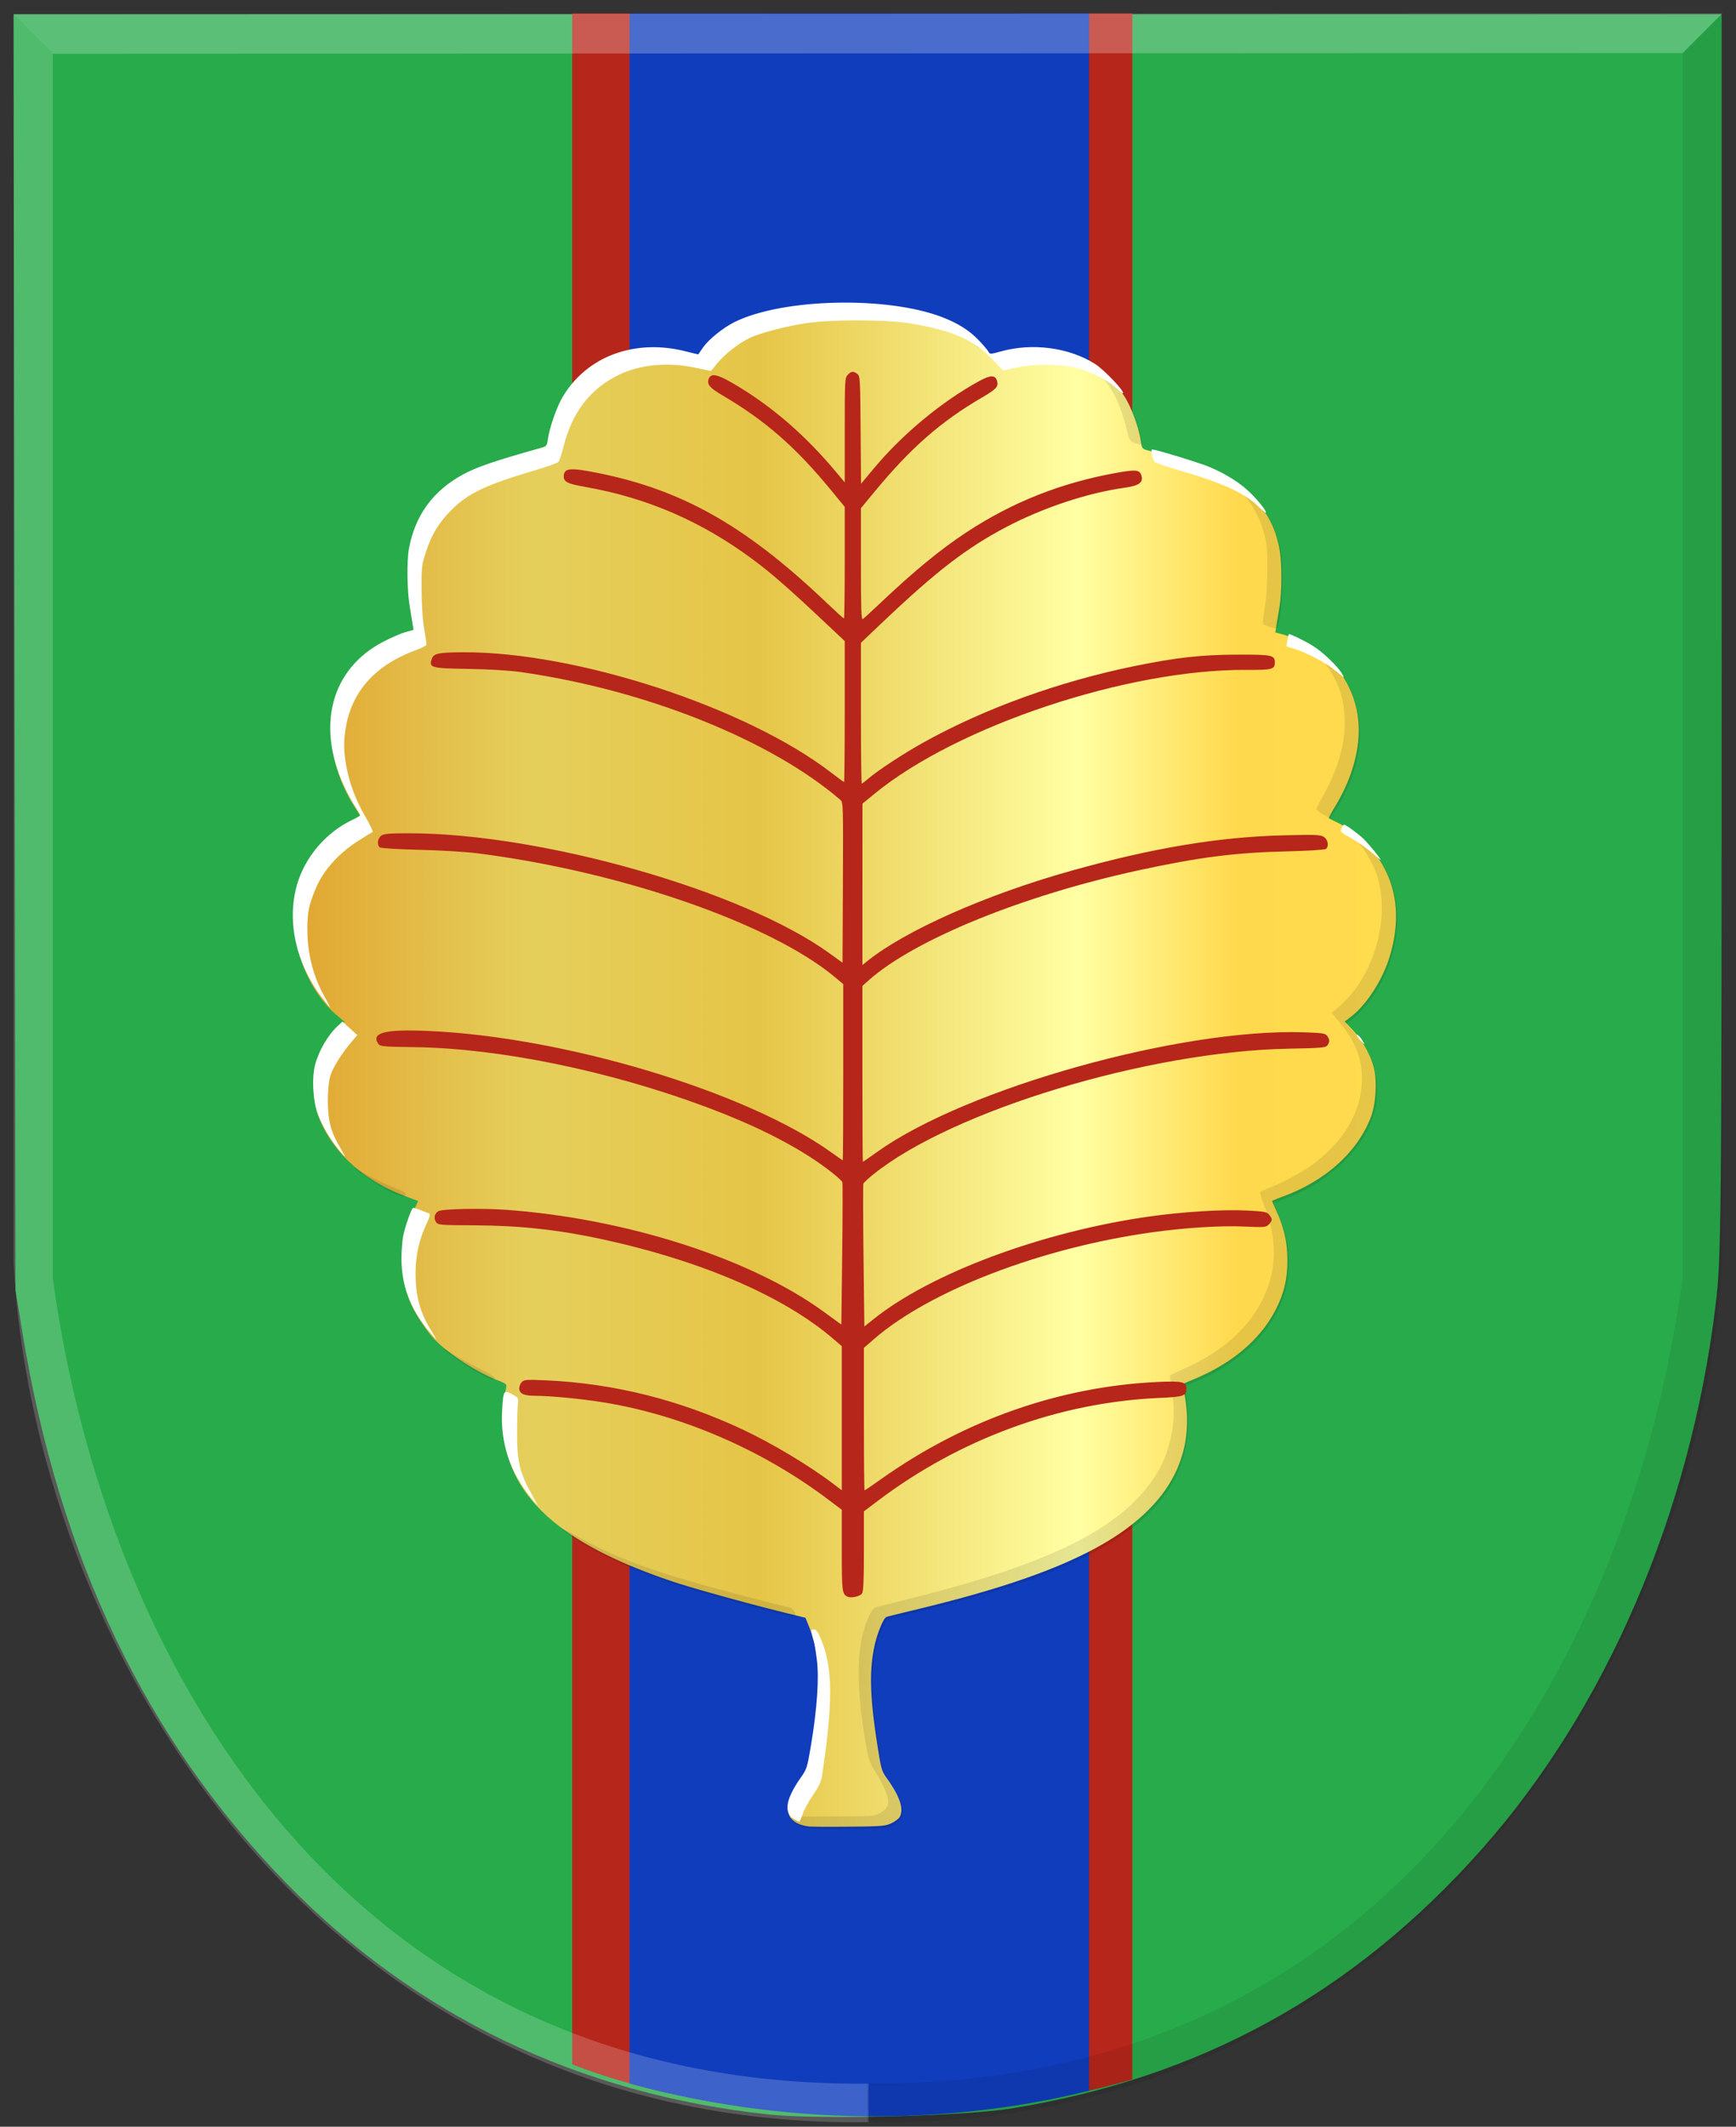<svg xmlns="http://www.w3.org/2000/svg" xmlns:xlink="http://www.w3.org/1999/xlink" width="328.472" height="402.259"><rect width="100%" height="100%" fill="#333333" stroke="none"/><defs><linearGradient id="a"><stop style="stop-color:#a3a3a3;stop-opacity:1" offset="0"/><stop style="stop-color:#b0b0b0;stop-opacity:1" offset=".143"/><stop offset=".321" style="stop-color:#d1d1d1;stop-opacity:1"/><stop style="stop-color:#bdbdbd;stop-opacity:1" offset=".5"/><stop offset=".75" style="stop-color:#e5e5e5;stop-opacity:1"/><stop style="stop-color:#ccc;stop-opacity:1" offset=".875"/><stop offset="1" style="stop-color:#ccc;stop-opacity:1"/></linearGradient><linearGradient id="b"><stop style="stop-color:#cc992d;stop-opacity:1" offset="0"/><stop style="stop-color:#e1a832;stop-opacity:1" offset=".143"/><stop offset=".321" style="stop-color:#e5cf5c;stop-opacity:1"/><stop style="stop-color:#e5c547;stop-opacity:1" offset=".5"/><stop offset=".75" style="stop-color:#ffffa3;stop-opacity:1"/><stop style="stop-color:#ffd94d;stop-opacity:1" offset=".875"/><stop offset="1" style="stop-color:#ffdb4e;stop-opacity:1"/></linearGradient><linearGradient xlink:href="#b" id="c" x1="-510.111" y1="430.066" x2="-274.129" y2="430.066" gradientUnits="userSpaceOnUse"/></defs><path d="M325.916 679.966c-35.172-3.317-65.415-16.062-89.411-37.678-25.945-23.372-42.093-53.004-48.922-89.776l-1.27-6.84-.176-103.924-.176-103.925h158.2l.253 1.216.252 1.216.08-1.216.08-1.216H502.5v101.066c0 97.267-.045 101.377-1.142 109.331-4.67 33.793-20.297 65.726-43.33 88.54-23.722 23.498-52.087 37.237-87.184 42.232-8.806 1.253-35.767 1.838-44.927.974z" style="fill:#28ab4b;fill-opacity:1;stroke:none" transform="matrix(1.021 0 0 1.161 -187.294 -389.495)"/><path style="fill:#b7261a;fill-opacity:1;stroke:none" d="M3650.691 280.755v1280.377c108.25 38.7 261.03 41.044 379.818 9.438V280.755z" transform="matrix(.279 0 0 .303 -910.271 -82.557)"/><path style="fill:#103dbc;fill-opacity:1;stroke:none" d="M3689.582 280.755v1292.34c118.084 29.713 229.696 23.388 311.632 4.446V280.755z" transform="matrix(.279 0 0 .303 -910.271 -82.557)"/><path d="m-530.315 258.699 7.248 6.457 302.03-.11 7.37-6.447z" style="fill:#fff;fill-opacity:.245;stroke:#000;stroke-width:1.916px;stroke-linecap:butt;stroke-linejoin:miter;stroke-opacity:0" transform="matrix(1.021 0 0 1.161 544.029 -297.684)"/><path d="m-530.314 258.694 7.272 6.524v199.447c9.331 60.918 52.794 131.958 151.143 131.201v6.281c-103.467 1.178-155.009-79.69-158.415-140.127z" style="fill:#fff;fill-opacity:.189;stroke:#000;stroke-width:1.917px;stroke-linecap:butt;stroke-linejoin:miter;stroke-opacity:0" transform="matrix(1.021 0 0 1.161 544.029 -297.684)"/><path d="m-213.751 258.646-7.272 6.524v199.446c-9.332 60.919-52.795 131.957-151.143 131.201v6.282c103.393 1.89 154.993-79.544 158.415-140.128V258.646z" style="fill:#000;fill-opacity:.075;stroke:#000;stroke-width:1.917px;stroke-linecap:butt;stroke-linejoin:miter;stroke-opacity:0" transform="matrix(1.021 0 0 1.161 544.029 -297.684)"/><path style="fill:url(#c);fill-opacity:1" d="M-382.966 553.968c-2.498-.305-3.82-1.27-3.82-2.785 0-1.045 1.113-3.141 2.576-4.848l1.154-1.346.912-5.279c1.5-8.683 1.29-13.84-.745-18.26l-.685-1.49-3.176-.684c-7.191-1.55-17.784-4.13-21.544-5.246-20.83-6.182-30.454-13.833-31.346-24.918-.139-1.727.15-4.916.604-6.643.139-.53-.027-.657-1.57-1.194-4.019-1.401-8.945-4.201-11.65-6.622-1.436-1.285-3.54-4.049-4.398-5.777-1.14-2.298-1.645-4.48-1.64-7.098 0-2.92.547-5.132 1.887-7.694l1.055-2.017-2.485-.83c-7.79-2.603-13.52-7.231-15.947-12.881-.518-1.206-.728-2.25-.827-4.114-.212-4 .79-6.46 3.924-9.64l1.704-1.73-1.416-1.048c-4.026-2.981-6.967-8.034-7.857-13.502-.777-4.771.798-9.763 4.237-13.422 1.436-1.53 4.609-3.689 6.645-4.524.788-.323 1.433-.655 1.433-.74 0-.083-.495-.827-1.1-1.653-3.284-4.48-4.867-9.707-4.33-14.297.443-3.793 2.126-6.874 5.215-9.55 1.854-1.605 5.634-3.518 8.362-4.23l1.732-.452-.165-.93a340.55 340.55 0 0 0-.562-3.02c-.473-2.48-.537-7.38-.123-9.325.961-4.506 3.374-7.976 7.348-10.569 3.278-2.139 5.978-3.056 17.233-5.853.922-.23 1.006-.334 1.186-1.482.275-1.755 1.61-5.123 2.655-6.694 4.477-6.74 13.478-9.666 23.033-7.488 1.185.27 2.162.471 2.171.447.01-.025.422-.547.916-1.16 1.055-1.31 3.714-3.19 5.79-4.094 8.914-3.882 28.36-4.27 38.58-.768 2.904.996 4.996 2.165 6.708 3.752.856.793 1.664 1.635 1.796 1.871.22.396.399.39 2.286-.073 5.834-1.432 12.648-.638 17.43 2.032 1.899 1.06 4.599 3.663 5.794 5.587 1.153 1.856 2.291 4.785 2.583 6.647.17 1.082.263 1.195 1.177 1.42l5.29 1.305c7.655 1.887 11.367 3.602 14.701 6.79 2.392 2.286 3.787 4.73 4.467 7.823.525 2.39.525 7.078 0 9.832-.219 1.15-.472 2.506-.562 3.014l-.163.924 1.458.34c.803.187 2.73.925 4.284 1.64 4.812 2.215 8.03 5.778 9.229 10.219 1.31 4.853-.096 10.652-3.928 16.202-.675.977-1.183 1.814-1.128 1.86.054.045.693.33 1.42.635 2.181.91 4.98 2.839 6.585 4.537 4.531 4.792 5.616 10.83 3.168 17.64-1.294 3.6-4.166 7.52-6.872 9.38l-1.362.937 1.5 1.4c1.76 1.646 3.245 3.955 3.875 6.029.656 2.159.418 5.936-.509 8.094-2.444 5.691-8.418 10.436-16.36 12.995-1.095.353-1.98.678-1.966.722.014.044.469.962 1.012 2.042 1.283 2.554 1.82 4.807 1.825 7.664 0 2.765-.517 4.89-1.799 7.328-2.698 5.13-8.148 9.332-15.598 12.023-1.088.393-1.976.734-1.973.757 0 .023.183.983.4 2.132 2.01 10.652-4.085 19.114-18.289 25.39-7.605 3.359-17.445 6.232-31.656 9.243-2.702.572-5.113 1.098-5.357 1.169-.57.165-1.744 2.668-2.266 4.831-.966 3.997-.807 8.42.583 16.18.703 3.924.761 4.093 1.882 5.485 2.272 2.822 2.995 4.75 2.269 6.05-.163.291-.858.767-1.544 1.057-1.129.478-1.885.533-7.96.578-3.692.027-7.02.012-7.396-.033z" transform="matrix(1.021 0 0 1.161 544.029 -297.684)"/><path style="fill:#000;fill-opacity:.099" d="M-383.339 554.26c-1.423-.213-2.476-.753-2.88-1.476-.24-.43.201-.457 7.564-.457 7.543 0 7.86-.021 8.947-.577 1.695-.868 1.87-1.719.8-3.917-.364-.747-1.162-2.04-1.775-2.873-.94-1.28-1.196-1.925-1.648-4.161-1.94-9.602-1.823-16.524.348-20.73.865-1.675.894-1.7 2.377-2.02.825-.18 4.387-.976 7.915-1.77 24.65-5.554 37.38-11.388 43.22-19.807 1.341-1.934 2.2-3.965 2.747-6.5.537-2.488.545-4.109.035-7.116-.219-1.287-.372-2.362-.34-2.388.03-.027 1.422-.596 3.09-1.264 6.929-2.774 11.73-6.637 14.301-11.508 2.463-4.666 2.494-9.585.094-14.81-.53-1.153-.86-2.183-.735-2.288.126-.105 1.027-.463 2.003-.795 2.481-.843 6.719-2.936 8.48-4.188 4.728-3.361 7.513-7.259 8.187-11.458.655-4.078-.559-7.592-3.805-11.016l-1.628-1.718 1.504-1.148c6.358-4.855 9.44-14.384 6.884-21.277-.787-2.12-2.657-4.763-4.549-6.428-1.675-1.475-1.588-1.468.79.06 1.844 1.185 4.314 3.738 5.4 5.58 3.76 6.373 2.448 14.978-3.287 21.573-.758.871-1.986 2.003-2.73 2.514l-1.351.93 1.483 1.384c2.87 2.683 4.28 5.732 4.267 9.24-.008 2.535-.341 3.892-1.51 6.157-2.49 4.823-8.805 9.588-15.405 11.621-.976.301-1.918.593-2.093.65-.206.067.053.81.737 2.112 1.317 2.509 1.901 4.917 1.901 7.833 0 2.721-.529 4.854-1.807 7.285-2.677 5.092-8.2 9.344-15.616 12.023-1.767.638-1.984.789-1.844 1.28.589 2.073.794 5.303.486 7.641-1.245 9.428-9.105 16.296-25.163 21.984-5.956 2.11-15.627 4.65-26.066 6.845-2.102.442-4.021.862-4.265.933-.57.165-1.744 2.667-2.266 4.83-.965 3.991-.808 8.392.578 16.18.7 3.936.752 4.09 1.882 5.486 2.273 2.81 3.001 4.748 2.273 6.05-.162.29-.857.767-1.543 1.057-1.128.477-1.891.533-7.96.583-3.693.03-7.305-.034-8.027-.142zm-7.284-35.487c-17.235-3.808-27.642-7.18-35.073-11.367-4.016-2.262-4.084-2.6-.137-.672 7.703 3.76 14.915 6.014 31.395 9.809 4.052.933 7.541 1.696 7.755 1.696.501 0 1.246.714 1.246 1.194 0 .49.04.494-5.186-.66zm-54.18-39.012c-2.393-1.204-5.868-3.396-5.868-3.699 0-.058.829.376 1.842.965 1.013.589 3.121 1.61 4.685 2.27 2.685 1.131 3.697 1.858 2.571 1.845-.275 0-1.73-.624-3.23-1.38zm-16.127-29.414c-1.92-.864-6.39-3.516-6.39-3.792 0-.053.896.391 1.991.988 1.096.596 3.297 1.54 4.89 2.098 2.077.726 2.859 1.116 2.756 1.372-.218.545-.84.417-3.247-.666zm173.207-61.287c-.675-.344-1.199-.743-1.163-.886.036-.144.68-1.242 1.432-2.44 2.518-4.019 3.828-7.97 3.821-11.527-.008-4.14-1.306-7.308-4.226-10.316-1.465-1.51-1.538-1.634-.694-1.183 1.722.921 5.068 4.307 5.99 6.062 3.019 5.751 2.124 12.58-2.533 19.32-.619.895-1.187 1.621-1.262 1.612-.075-.01-.69-.298-1.365-.642zm-9.872-30.512c-.55-.164-1.079-.373-1.174-.464-.095-.09.041-1.266.302-2.612.309-1.594.479-3.811.488-6.364.012-3.39-.072-4.183-.621-5.878-.839-2.587-1.938-4.385-3.967-6.486-1.603-1.66-1.53-1.716.515-.394.3.194 1.31 1.076 2.245 1.961 2.076 1.966 3.681 4.901 4.333 7.923.721 3.341.108 12.353-.854 12.555-.146.031-.716-.078-1.267-.241zm-24.987-29.974c-.726-.2-.933-.434-1.193-1.348-1.373-4.82-2.497-7.002-4.837-9.39-1.55-1.582-1.685-1.788-.888-1.36 1.52.815 4.72 3.863 5.715 5.444.954 1.514 2.046 4.139 2.465 5.921.262 1.12.221 1.144-1.262.733zm-30.511-16.89c-1.274-1.355-1.304-1.419-.46-.952 1.22.673 2.78 1.918 2.78 2.217 0 .638-1.09.043-2.32-1.265z" transform="matrix(1.021 0 0 1.161 544.029 -297.684)"/><path style="fill:#fff" d="M-385.623 552.808c-2.048-1.063-1.65-3.276 1.233-6.869 1.068-1.33 1.16-1.596 1.872-5.355 1.11-5.87 1.487-10.79 1.058-13.802-.191-1.337-.437-2.665-.547-2.952-.11-.287-.282-.846-.381-1.24-.155-.61-.096-.72.386-.72.433 0 .751.39 1.337 1.633 2.182 4.636 2.216 10.29.132 22.368-.137.793-.644 1.714-1.652 2.995-.8 1.017-1.665 2.412-1.923 3.1-.259.687-.538 1.245-.62 1.24-.084-.01-.486-.185-.895-.397zm-48.84-52.445c-3.932-4.292-5.674-8.95-5.319-14.224.218-3.235.292-3.34 1.825-2.6 1.213.585 1.217.592 1.081 1.763-.075.646-.136 2.82-.136 4.832 0 4.343.513 6.222 2.61 9.562.712 1.134 1.276 2.06 1.253 2.059-.023 0-.614-.628-1.314-1.392zm-18.874-27.077c-3.489-3.713-5.102-7.458-5.102-11.844 0-1.23.138-2.858.307-3.62.362-1.641 1.574-4.649 1.872-4.649.175 0 1.46.398 2.946.913.254.088.132.53-.452 1.638-1.415 2.682-2.041 5.127-2.057 8.028-.021 3.805.808 6.489 2.924 9.469.536.754.933 1.371.882 1.371-.051 0-.645-.587-1.32-1.306zm-16.81-29.679c-1.599-1.737-2.98-3.809-3.777-5.666-.928-2.16-1.165-5.935-.508-8.099.71-2.338 2.394-4.856 4.243-6.344l.823-.663 1.367 1.103 1.367 1.103-1.07 1.11c-1.926 2-3.552 4.323-3.972 5.676-.249.803-.412 2.375-.412 3.973 0 3.12.56 5.01 2.2 7.44.585.866 1.015 1.575.956 1.575-.059 0-.607-.544-1.218-1.208zm189.26-17.86c-.432-.431-.648-.784-.48-.784.168 0 .568.353.889.784.32.43.536.783.479.783-.057 0-.457-.352-.889-.783zm-192.355-6.896c-4.763-5.526-6.474-12.367-4.57-18.266 1.465-4.54 5.41-8.608 10.301-10.622.787-.324 1.43-.663 1.43-.753 0-.091-.44-.752-.979-1.47-.538-.718-1.442-2.187-2.008-3.264-5.199-9.89-2.367-19.11 7.218-23.504 1.5-.688 3.385-1.407 4.188-1.598l1.458-.347-.163-.923c-.09-.508-.343-1.865-.562-3.014-.473-2.48-.537-7.38-.123-9.325 1.154-5.408 4.426-9.368 9.94-12.03 2.576-1.242 5.964-2.259 14.64-4.395.924-.227 1.007-.331 1.187-1.48.275-1.755 1.61-5.122 2.655-6.694 4.477-6.74 13.478-9.666 23.033-7.487 1.185.27 2.162.47 2.171.446.01-.025.422-.547.916-1.16 1.055-1.31 3.714-3.189 5.79-4.093 8.914-3.883 28.36-4.27 38.58-.768 2.904.995 4.996 2.165 6.708 3.751.856.793 1.664 1.635 1.796 1.872.22.396.4.39 2.286-.073 5.835-1.432 12.648-.638 17.43 2.031 1.799 1.004 5.85 4.795 5.124 4.795-.066 0-.654-.43-1.306-.956-1.416-1.141-4.334-2.468-6.782-3.084-2.855-.718-8.061-.805-11.327-.19l-2.73.515-2.092-1.912c-3.425-3.13-7.348-4.627-15.103-5.766-4.406-.647-14.93-.65-19.507-.01-3.94.555-8.406 1.598-10.33 2.412-1.977.837-4.652 2.69-6.004 4.16l-1.1 1.197-3.092-.566c-4.989-.913-10.01-.49-13.94 1.172-5.34 2.26-8.726 6.125-10.316 11.774-.323 1.149-.738 2.24-.922 2.424-.183.185-2.106.793-4.272 1.353-9.078 2.344-12.493 3.765-15.536 6.46-2.364 2.095-3.71 4.04-4.752 6.86-.782 2.117-.823 2.434-.805 6.15.012 2.41.191 4.823.466 6.269.245 1.293.446 2.488.447 2.656 0 .168-.829.566-1.842.885-7.328 2.307-11.76 6.47-13.027 12.234-.53 2.412-.525 4.24.017 6.765.62 2.88 1.752 5.497 3.559 8.225.87 1.313 1.44 2.417 1.274 2.47-.165.053-1.383.707-2.708 1.454-3.529 1.988-6.28 4.672-7.684 7.496-1.476 2.968-1.799 4.543-1.637 8.002.16 3.436 1.264 6.914 3.098 9.76.647 1.006 1.126 1.828 1.063 1.828-.063 0-.763-.752-1.556-1.671zm194.402-23.702c-.976-.732-2.653-1.75-3.726-2.26-1.84-.874-1.936-.962-1.663-1.536.16-.334.37-.608.466-.608.317 0 2.6 1.466 3.629 2.33.927.78 3.377 3.423 3.161 3.411-.051 0-.892-.604-1.867-1.337zm-6.558-29.52c-1.69-1.225-5.171-2.85-7.493-3.496l-1.558-.433.186-.954c.103-.525.217-.985.256-1.022.138-.135 3.057 1.112 4.568 1.952 1.68.933 4.264 3.077 5.16 4.283.31.415.52.755.469.755-.052 0-.767-.488-1.588-1.084zm-14.323-26.779c-2.506-2.141-6.724-3.824-14.602-5.825-2.327-.591-4.372-1.216-4.545-1.39-.394-.396-.763-2.013-.458-2.011.7 0 8.882 2.205 10.67 2.87 3.122 1.162 5.832 2.692 7.7 4.348 1.602 1.419 2.9 2.904 2.698 3.086-.054.048-.712-.437-1.463-1.078z" transform="matrix(1.021 0 0 1.161 544.029 -297.684)"/><path style="fill:#b7261a;fill-opacity:1" d="M319.02 581.15c-1.05-.443-1.115-.95-1.115-8.79v-7.657l-2.577-1.944c-12.484-9.413-27.757-16.004-42.6-18.385-4.182-.671-9.914-1.22-12.897-1.234-2.141-.01-2.955-.407-2.955-1.442 0-.345.215-.861.478-1.147.428-.466.932-.5 4.764-.32 12.748.598 25.036 3.677 36.977 9.265 5.508 2.578 12.606 6.82 17.069 10.2l1.741 1.32v-27.25l-1.463-1.267c-9.415-8.154-25.116-14.925-44.1-19.018-8.102-1.746-15.346-2.532-23.794-2.58-6.929-.04-7.082-.055-7.475-.699-.443-.725-.157-1.701.587-2.012 1-.418 8.237-.545 12.707-.224 22.628 1.625 46.198 9.172 60.033 19.223l3.419 2.484.164-13.296c.09-7.314.105-13.455.032-13.649-.073-.193-.905-.965-1.85-1.716-5.7-4.526-13.766-8.725-24.21-12.602-18.23-6.768-38.955-11.003-54.851-11.208-5.89-.076-6.57-.138-6.897-.624-1.41-2.098 1.173-2.782 9.251-2.45 25.803 1.065 60.395 11.456 76.437 22.962 1.148.824 2.133 1.497 2.188 1.497.056 0 .1-7.495.1-16.655v-16.656l-1.601-1.336c-12.216-10.189-40.655-20.016-67.788-23.425-2.07-.26-6.96-.55-10.868-.643-4.055-.097-7.256-.3-7.455-.473-.553-.48-.405-1.667.271-2.182.5-.38 1.507-.472 5.225-.471 25.163.004 63.167 10.834 79.57 22.675l2.508 1.81.072-15.163c.067-14.164.04-15.191-.418-15.586-13.22-11.394-36.874-20.86-60.545-24.23-2.049-.292-6.111-.537-9.865-.595-7.096-.109-7.509-.22-6.975-1.87.342-1.06 1.27-1.257 5.972-1.277 21.45-.088 53.556 10.41 69.605 22.76 1.269.976 2.366 1.774 2.439 1.774.073 0 .133-5.996.133-13.325v-13.325l-4.668-4.387c-6.127-5.757-9.355-8.561-12.75-11.077-9.705-7.19-19.951-11.625-31.604-13.679-3.6-.634-4.272-1.001-4.133-2.256.13-1.179 1.188-1.356 4.526-.758 17.052 3.051 29.392 9.856 45.23 24.941 1.7 1.62 3.161 2.945 3.245 2.945.085 0 .154-4.75.154-10.555v-10.556l-2.468-3.01c-6.785-8.276-12.519-13.29-20.715-18.117-2.377-1.4-2.922-2.045-2.57-3.042.405-1.149 1.532-.97 4.434.704 7.175 4.138 13.687 9.712 19.597 16.774l1.722 2.057v-9.863c0-9.46.022-9.888.557-10.47.66-.717 1.094-.76 1.828-.176.514.408.545.937.62 10.598l.081 10.168 2.463-2.944c5.442-6.504 12.851-12.635 19.95-16.506 2.083-1.137 2.991-1.134 3.325.01.308 1.055-.146 1.552-2.866 3.138-7.748 4.517-13.405 9.463-20.176 17.638l-2.717 3.28v10.606c0 8.402.072 10.559.348 10.382.192-.123 1.665-1.471 3.275-2.996 6.425-6.086 11.427-10.195 16.34-13.422 8.766-5.757 17.997-9.403 28.554-11.277 3.54-.628 4.237-.543 4.558.556.386 1.323-.454 1.907-3.332 2.313-6.963.985-15.39 3.794-22.294 7.432-7.502 3.953-13.183 8.327-23.339 17.967l-4.11 3.902v13.317c0 7.324.07 13.317.156 13.317.085 0 .618-.401 1.184-.892 1.829-1.584 6.785-4.83 10.643-6.968 11.542-6.397 25.65-11.487 39.85-14.379 7.97-1.622 12.674-2.141 19.533-2.154 6.444-.011 6.942.096 6.942 1.505 0 1.282-.528 1.418-5.352 1.384-22.42-.159-54.682 10.57-70.345 23.393l-2.321 1.9-.006 15.27-.006 15.268.906-.732c7.156-5.785 22.52-12.597 38.527-17.082 15.49-4.341 27.982-6.425 40.328-6.727 6.116-.15 6.967-.112 7.594.335.76.542.95 1.72.358 2.233-.2.174-3.44.375-7.594.473-9.575.224-16.531 1.117-27.867 3.579-21.933 4.762-42.439 13.117-51.068 20.808l-1.184 1.055v16.637c0 9.15.038 16.636.085 16.636.047 0 1.325-.883 2.841-1.963 16.815-11.975 57.296-23.296 80.578-22.534 3.576.117 4.117.202 4.453.702.474.704.482 1.102.034 1.757-.305.448-1.197.525-7.315.639-26.556.49-63.666 11.72-78.64 23.797-.949.766-1.785 1.546-1.859 1.733-.073.188-.061 6.345.027 13.683l.16 13.34 1.7-1.362c10.919-8.756 31.984-16.593 52.296-19.456 6.245-.88 13.76-1.345 18.235-1.126 3.508.171 3.95.255 4.389.83.621.813.612 1.04-.071 1.784-.524.57-.802.596-4.528.42-4.47-.211-11.31.213-17.586 1.09-21.01 2.937-42.035 11.014-52.64 20.224l-1.88 1.634v13.477c0 7.412.056 13.477.125 13.477s1.542-1.003 3.274-2.23c15.667-11.088 33.69-17.408 52.112-18.272 4.708-.22 5.518-.039 5.518 1.24 0 1.404-.485 1.569-5.26 1.783-18.857.845-37.634 7.729-53.192 19.499l-2.578 1.95v7.506c0 5.537-.091 7.642-.349 8.026-.366.545-2.002.913-2.716.612z" transform="translate(-158.628 -279.135)"/></svg>